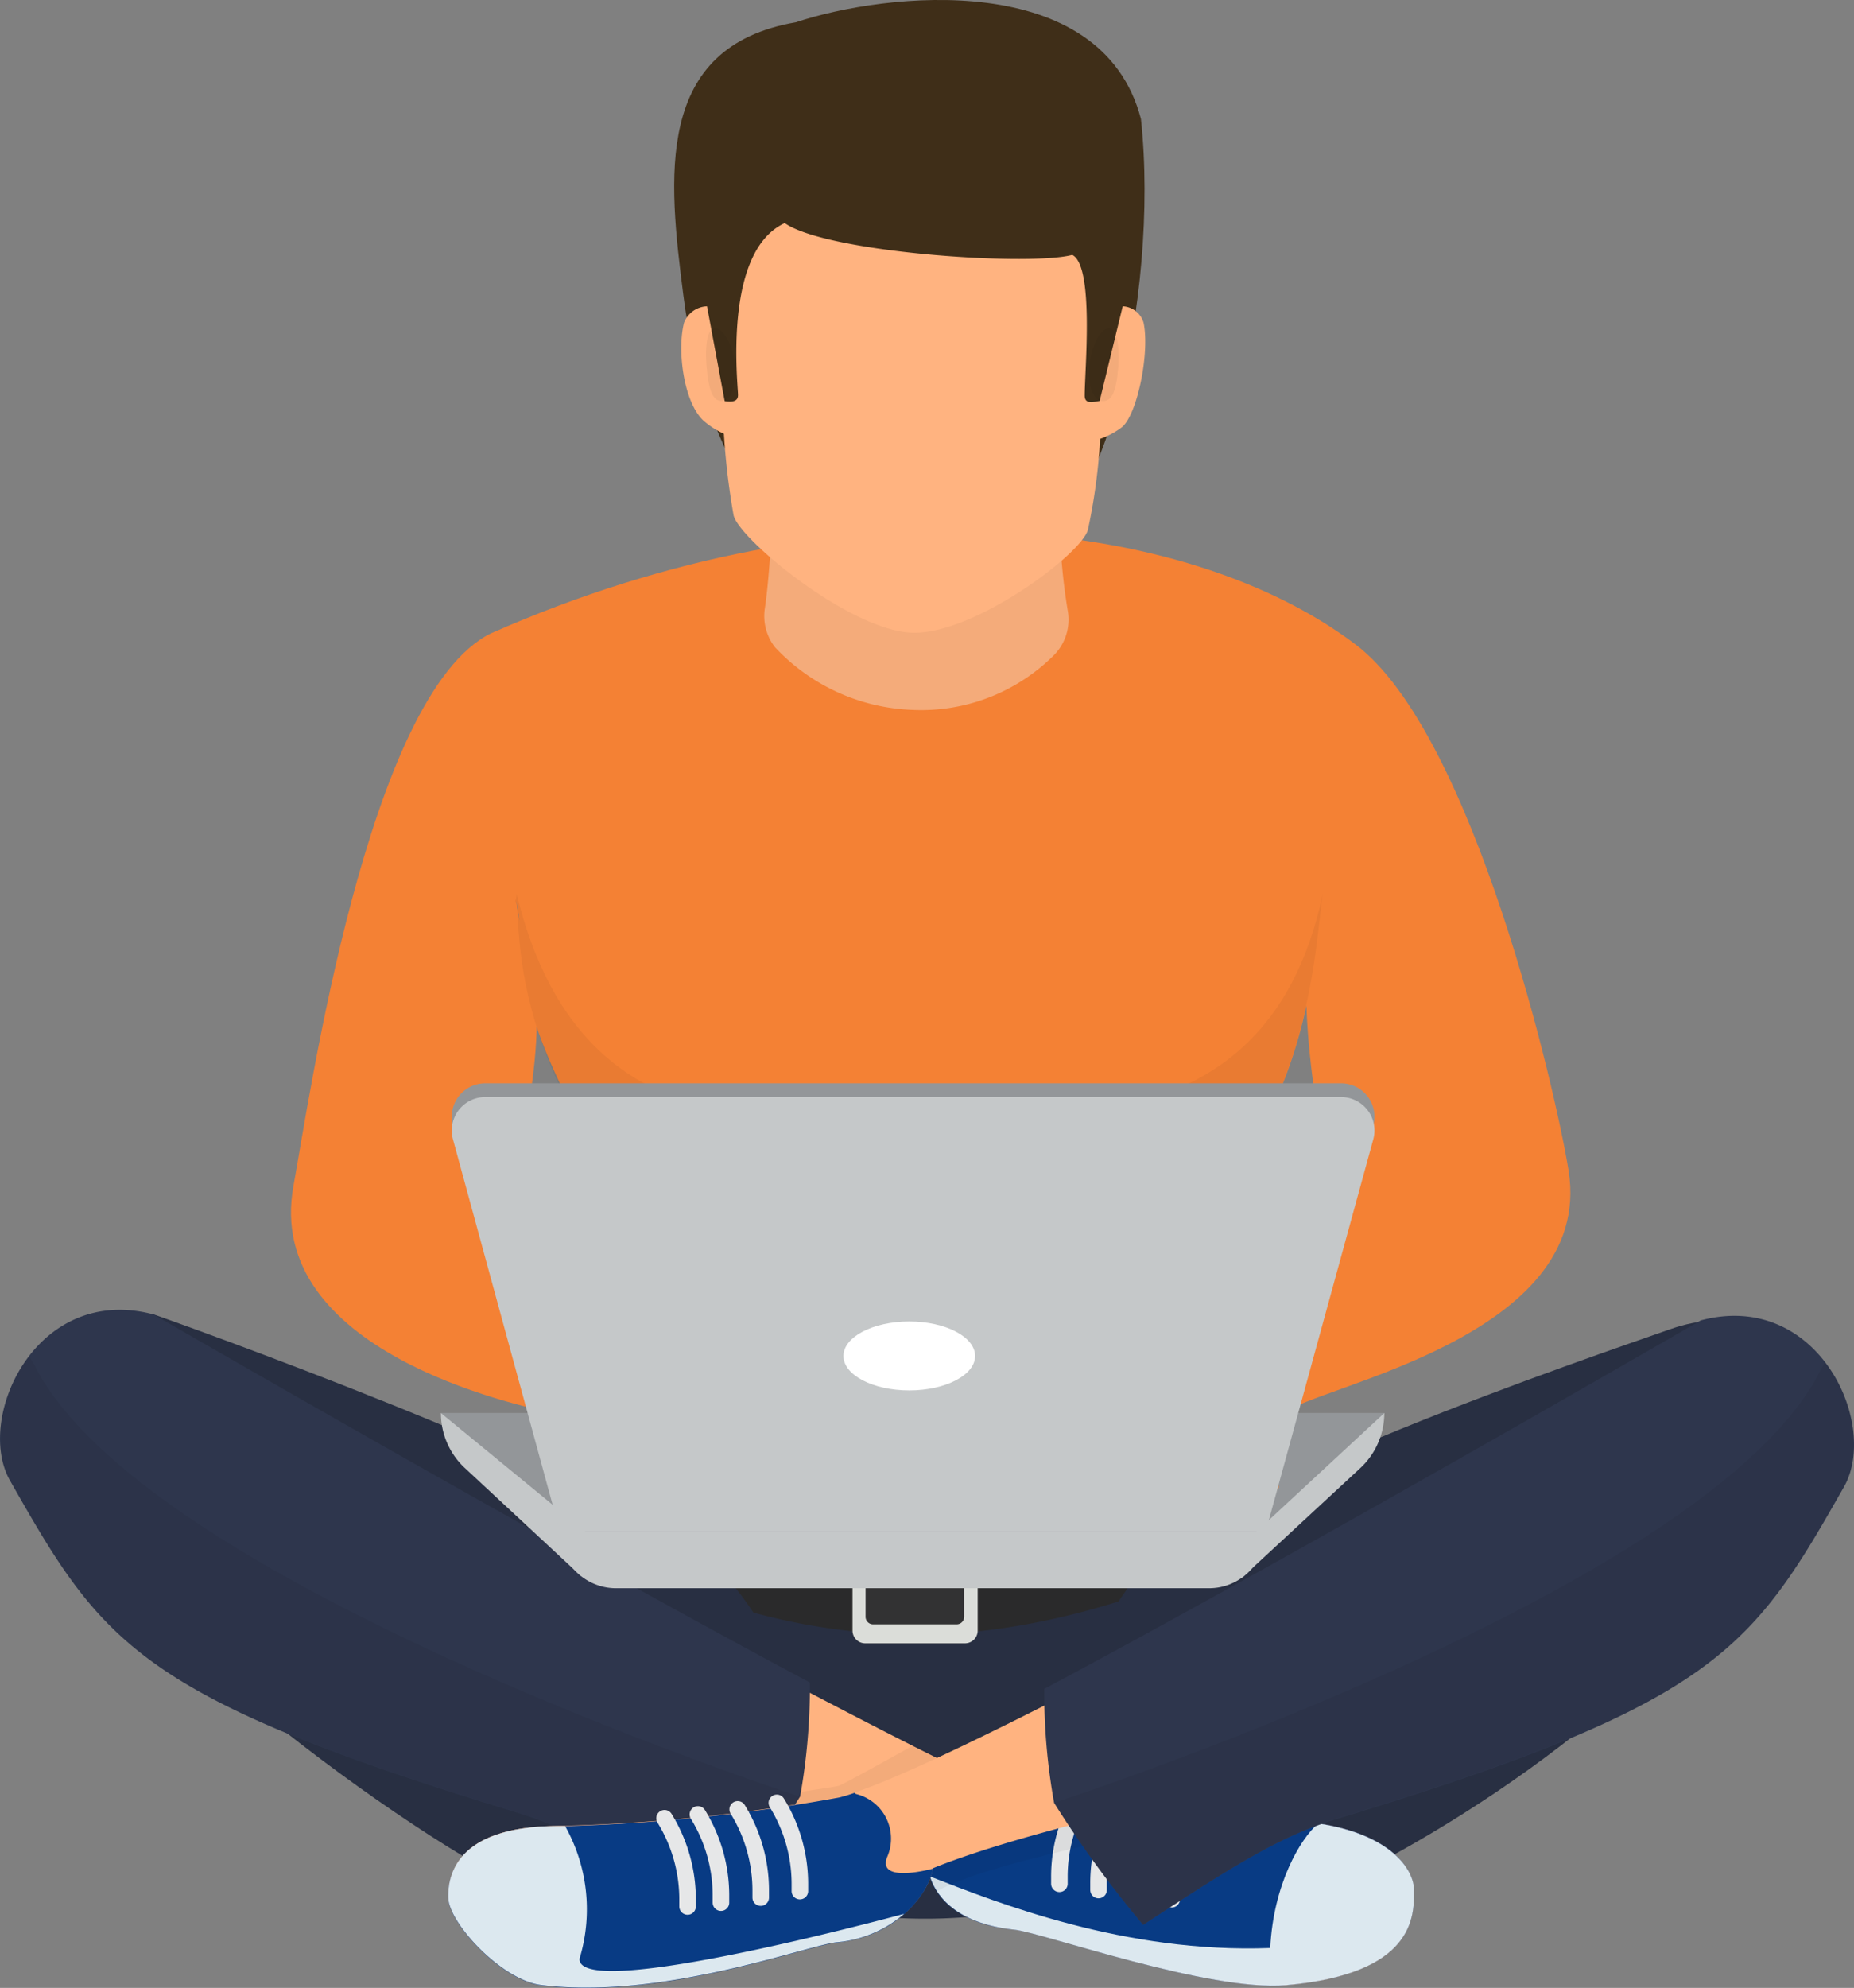 <svg id="Component_12_1" data-name="Component 12 – 1" xmlns="http://www.w3.org/2000/svg" width="108.607" height="116.422" viewBox="0 0 108.607 116.422">
  <rect x="0" y="0" width="108.607" height="116.422" fill="#808080" stroke="none"/>
  <path id="Path_407" data-name="Path 407" d="M1954.167,657.269a37.057,37.057,0,0,0,19.249,5.558c10.931,0,20.2-5.472,21.294-5.687a26.3,26.3,0,0,1,1.978,3.814.234.234,0,0,1-.029.243l-17.638,20.851a31.49,31.49,0,0,1-9.057.138l-17.681-21.213a.238.238,0,0,1,0-.272A35.392,35.392,0,0,1,1954.167,657.269Z" transform="translate(-1919.823 -570.08)" fill="#282f42"/>
  <path id="Path_408" data-name="Path 408" d="M1953.111,662.007a10.984,10.984,0,0,1,1.03-1.749,36.993,36.993,0,0,0,19.249,5.563c10.931,0,20.2-5.477,21.295-5.692a19.4,19.4,0,0,1,1.149,2.021l.8-.953a.234.234,0,0,0,.029-.243,26.287,26.287,0,0,0-1.978-3.814c-1.1.215-10.364,5.687-21.294,5.687a37.059,37.059,0,0,1-19.249-5.558,39.047,39.047,0,0,0-1.907,3.437.238.238,0,0,0,0,.272Z" transform="translate(-1919.797 -570.08)" fill="#2a2a2b"/>
  <path id="Path_409" data-name="Path 409" d="M2027.551,669.772c6.812-3.289,21.7-12.142,27.982-25.394.872-1.84-1.311-9.629-8.462-7.112-4.419,1.559-27.4,9.32-31.114,14.249-6,7.956-6.283,15.2-7.518,19.9C2011.815,672.852,2024.148,671.393,2027.551,669.772Z" transform="translate(-1949.232 -559.421)" fill="#282f42"/>
  <path id="Path_410" data-name="Path 410" d="M1917,669.383c-6.812-3.289-26.538-17.5-27.453-25.446-.234-2.026-2.212-8.237,6.269-7.966,4.424,1.554,29.136,10.554,33.307,15.1,5.244,5.72,6.936,15.564,7.518,19.9C1933.269,672.429,1920.408,671.023,1917,669.383Z" transform="translate(-1886.827 -558.998)" fill="#282f42"/>
  <path id="Path_411" data-name="Path 411" d="M1961.473,666.771a124.865,124.865,0,0,1-16.241-1.645c-7.742-3.156-50.14-26.633-50.14-26.633-6.86-1.816-8.714,4.181-6.636,7.837,5.406,9.534,10.487,14.973,29.675,17.514,5.721.753,16.5,3.976,22.362,6.159.4,1.34,1.773,2.86,4.976,3.161,1.7.172,11.389,3.642,15.893,3.246,7.494-.667,7.494-4,7.494-5.5S1967.06,667.018,1961.473,666.771Z" transform="translate(-1886.023 -560.147)" fill="#ffb380"/>
  <path id="Path_412" data-name="Path 412" d="M2018.255,696.087a124.852,124.852,0,0,1-16.241-1.645c-.186-.071-.391-.162-.61-.262l-5.244,4.738,1.092.4c.4,1.34,1.773,2.86,4.977,3.16,1.7.172,11.388,3.642,15.893,3.246,7.517-.667,7.517-4,7.517-5.5S2023.842,696.335,2018.255,696.087Z" transform="translate(-1942.806 -589.464)" fill="#083b84"/>
  <path id="Path_413" data-name="Path 413" d="M2019.381,708.007c7.494-.667,7.494-4,7.494-5.5.029-1.316-1.43-3.337-5.611-3.971-1.058.887-2.636,3.6-2.813,7.293-8.485.329-15.989-2.65-19.931-4.19.41,1.33,1.792,2.8,4.958,3.118C2005.189,704.956,2014.876,708.4,2019.381,708.007Z" transform="translate(-1944.041 -591.745)" fill="#dce8ef"/>
  <path id="Path_414" data-name="Path 414" d="M2015.774,695.11h0a8.983,8.983,0,0,0-1.354,4.8v.362" transform="translate(-1952.361 -589.95)" fill="none" stroke="#e6e7e8" stroke-linecap="round" stroke-miterlimit="10" stroke-width="0.97"/>
  <path id="Path_415" data-name="Path 415" d="M2020.579,695.87h0a9.058,9.058,0,0,0-1.349,4.805v.362" transform="translate(-1954.878 -590.348)" fill="none" stroke="#e6e7e8" stroke-linecap="round" stroke-miterlimit="10" stroke-width="0.97"/>
  <path id="Path_417" data-name="Path 417" d="M2029.569,697h0a9.059,9.059,0,0,0-1.349,4.805v.362" transform="translate(-1959.583 -590.939)" fill="none" stroke="#e6e7e8" stroke-linecap="round" stroke-miterlimit="10" stroke-width="0.97"/>
  <path id="Path_418" data-name="Path 418" d="M1989.319,691.684c-1.182-.477-3.17-1.464-5.677-2.774h0c-1.787.987-3.885,2.164-4.4,2.384-.591.133-4.643.663-7.341,1.258,4.6,1.249,9.41,2.774,12.68,3.995a3.419,3.419,0,0,0,.429.91c3.413-1.854,11.917-3.108,15.254-4.467A98.583,98.583,0,0,1,1989.319,691.684Z" transform="translate(-1930.11 -586.706)" opacity="0.05"/>
  <path id="Path_419" data-name="Path 419" d="M1893.229,635.7s23.234,13.457,38.451,21.557a36.69,36.69,0,0,1-.572,6.674,61.378,61.378,0,0,1-5.244,7.151c-5.472-3.59-8.061-5.215-11.393-6.226-22.252-6.764-24.255-9.934-29.66-19.445C1882.755,641.752,1886.369,633.877,1893.229,635.7Z" transform="translate(-1884.236 -558.721)" fill="#2e364d"/>
  <path id="Path_420" data-name="Path 420" d="M1884.643,647.879c-.033-.086-.072-.172-.1-.262l-.043-.157-.071-.253a.317.317,0,0,0-.033-.172.8.8,0,0,1-.043-.257.636.636,0,0,0-.024-.181.963.963,0,0,1,0-.262v-.644q-.007-.141,0-.281v-.186a1.96,1.96,0,0,1,.038-.291,1.18,1.18,0,0,1,.029-.181,1.664,1.664,0,0,1,.052-.3c.019-.1.029-.114.038-.172s.052-.21.081-.315a1.619,1.619,0,0,1,.048-.162c.019-.052.067-.215.1-.324s.038-.1.052-.148.086-.224.134-.334.033-.091.052-.134l.157-.343.057-.119c.062-.119.129-.238.2-.358l.052-.091c.072-.129.153-.253.234-.377l.038-.057c.1-.143.2-.286.3-.419h0c.143.243.286.477.429.767,6.2,11.641,38.036,22.805,44.734,25.046h0a59.465,59.465,0,0,1-5.244,7.122c-5.473-3.59-8.061-5.215-11.393-6.226-22.253-6.764-24.255-9.935-29.661-19.445-.067-.114-.129-.238-.186-.362C1884.677,647.965,1884.643,647.922,1884.643,647.879Z" transform="translate(-1884.279 -561.687)" opacity="0.05"/>
  <path id="Path_422" data-name="Path 422" d="M2012.607,639.85s-43.123,24.517-50.392,26.219a105.508,105.508,0,0,1-16.637,1.692c-5.587.067-6.292,2.7-6.259,4.19s3.122,4.82,5.42,5.115c7.093.906,15.631-2.331,17.333-2.5,3.542-.353,5.425-2.9,5.635-4.328,5.453-2.221,17.314-4.848,22.267-5.449,19.354-2.35,24.269-8.862,29.675-18.372C2021.727,642.777,2019.467,638.034,2012.607,639.85Z" transform="translate(-1913.06 -560.823)" fill="#ffb380"/>
  <path id="Path_423" data-name="Path 423" d="M2051.015,636.436s-23.234,13.476-38.455,21.58a36.528,36.528,0,0,0,.577,6.674,64.3,64.3,0,0,0,5.215,7.151c5.477-3.59,8.061-5.21,11.4-6.226,22.252-6.764,24.255-9.93,29.661-19.44C2061.488,642.495,2057.875,634.62,2051.015,636.436Z" transform="translate(-1951.388 -559.106)" fill="#2e364d"/>
  <path id="Path_424" data-name="Path 424" d="M2060.282,648.629l.1-.262.043-.157a1.328,1.328,0,0,1,.067-.253c.019-.086.024-.114.033-.172s.033-.172.048-.257a.768.768,0,0,0,0-.181,2.42,2.42,0,0,0,.029-.262V646.9a2.52,2.52,0,0,0,0-.272v-.186a2.7,2.7,0,0,0,0-.281v-.186a.766.766,0,0,0-.038-.291l-.029-.181a.817.817,0,0,0-.057-.3.748.748,0,0,0-.038-.172c-.014-.057-.048-.21-.076-.315s-.029-.1-.048-.162-.067-.215-.1-.319a1.141,1.141,0,0,1-.048-.153l-.133-.334a.381.381,0,0,0-.053-.133c-.019-.043-.1-.229-.162-.343l-.052-.114c-.062-.124-.129-.243-.2-.357a1,1,0,0,0-.052-.1c-.072-.129-.153-.253-.234-.377l-.038-.057c-.1-.143-.2-.281-.3-.419h0c-.143.243-.286.477-.429.767-6.2,11.641-38.036,22.805-44.734,25.046h0a62.234,62.234,0,0,0,5.215,7.122c5.477-3.59,8.061-5.21,11.4-6.226,22.253-6.764,24.255-9.93,29.66-19.44.067-.119.129-.243.186-.367A.771.771,0,0,1,2060.282,648.629Z" transform="translate(-1952.026 -562.079)" opacity="0.05"/>
  <path id="Path_425" data-name="Path 425" d="M1992.636,668.85a36.171,36.171,0,0,1-3.666-.191V671.6a.744.744,0,0,0,.744.744h5.844a.744.744,0,0,0,.744-.744V668.65a34.228,34.228,0,0,1-3.666.2Z" transform="translate(-1939.044 -576.104)" fill="#323233"/>
  <path id="Path_426" data-name="Path 426" d="M1995.54,668.65v2.14a.443.443,0,0,1-.438.443h-4.9a.443.443,0,0,1-.438-.443V668.66H1989V671.6a.744.744,0,0,0,.744.744h5.844a.744.744,0,0,0,.744-.744V668.65Z" transform="translate(-1939.059 -576.104)" fill="#dbddd9"/>
  <path id="Path_427" data-name="Path 427" d="M1974.832,506.483c-2.269-1.054-6.03-5.425-7.212-14.678-.872-6.822-1.75-14.558,6.588-15.989,5.244-1.75,17.905-3.161,20.217,5.663,1.116,10.354-2.312,25.48-7.446,24.955-.186,3.28-5.721,2.426-7.151,2.8C1976.272,510.178,1974.832,506.483,1974.832,506.483Z" transform="translate(-1927.589 -474.511)" fill="#3f2e18"/>
  <path id="Path_428" data-name="Path 428" d="M1939.827,651.333l6.783,6.307,38.732.114,6.936-6.421a4.4,4.4,0,0,0,1.406-3.223H1938.42a4.39,4.39,0,0,0,1.406,3.223Z" transform="translate(-1912.591 -565.355)" fill="#c5c8c9"/>
  <path id="Path_429" data-name="Path 429" d="M1938.42,648.11l10.268,8.428h35.905l9.091-8.428Z" transform="translate(-1912.591 -565.355)" fill="#939699"/>
  <path id="Path_430" data-name="Path 430" d="M1994.838,577.233c-.725-4.538-5.539-25.6-12.494-30.838-9.849-7.46-29.784-9.863-50.645-.639-7.231,3.58-10.616,27.215-11.56,32.349-1.773,9.639,13.062,12.871,15.254,13.31,4.371.834,5.682-1.34,6.312-2.984,1.087-2.86-7.98-7.727-8.542-10.85,2.383-11.722.677-11.245.028-16.165.706,3.337-.4,4.738,2.917,11.441.648,1.3,1.907,18.653,1.23,22.987-.276,1.7,40.958,1.607,40.52-.129-1-4.2-.2-22.515.262-23.664,1.907-4.767,2.093-9.677,2.345-11.059-.448,2.808-2,3.222,0,15.021-2.383,2.25-8.318,10.435-7.322,13.314.572,1.664,2.5,4.171,5.024,2.083C1980.06,589.832,1996.378,587.005,1994.838,577.233Z" transform="translate(-1902.947 -508.66)" fill="#f48134"/>
  <path id="Path_431" data-name="Path 431" d="M1995.048,540.907a2.966,2.966,0,0,0,.9-2.593,34.949,34.949,0,0,1-.386-8.457c.477-3.289-16.8-1.387-16.8-1.387s-.1,6.407-.567,9.582a2.976,2.976,0,0,0,.586,2.312,11.6,11.6,0,0,0,8.042,3.671A11.006,11.006,0,0,0,1995.048,540.907Z" transform="translate(-1933.385 -502.461)" fill="#f4ab7a"/>
  <path id="Path_432" data-name="Path 432" d="M2020.081,512.14h0a1.339,1.339,0,0,1,1.22.953c.372,1.735-.348,5.315-1.244,6.111a4.585,4.585,0,0,1-1.907.863Z" transform="translate(-1954.313 -494.202)" fill="#ffb380"/>
  <path id="Path_433" data-name="Path 433" d="M2019.733,517.607c-.143,1.173-.424,1.559-.953,1.492s-.811-1.063-.663-2.236.677-2.074,1.187-2.007S2019.881,516.434,2019.733,517.607Z" transform="translate(-1954.275 -495.622)" opacity="0.05"/>
  <path id="Path_434" data-name="Path 434" d="M1969.465,512.14h0a1.506,1.506,0,0,0-1.344.953c-.415,1.592-.038,4.615,1.111,5.72a4.6,4.6,0,0,0,1.654.953Z" transform="translate(-1928.048 -494.202)" fill="#ffb380"/>
  <path id="Path_435" data-name="Path 435" d="M1971.077,517.521c.143,1.173.415,1.645.925,1.578s.806-1.063.663-2.236-.677-2.074-1.187-2.007S1970.93,516.353,1971.077,517.521Z" transform="translate(-1929.641 -495.622)" opacity="0.05"/>
  <path id="Path_436" data-name="Path 436" d="M1993.519,503.784c1.3.629.729,6.755.729,8.242,0,.586.643.315.953.305a33.986,33.986,0,0,1-.767,7.56c-.405,1.43-6.54,6.021-10.163,6.021s-10.24-5.449-10.588-6.869a41.825,41.825,0,0,1-.643-6.712c.477.072.9.091.9-.339,0-.644-.9-8.4,2.736-10.073C1979.128,503.65,1990.955,504.456,1993.519,503.784Z" transform="translate(-1930.707 -488.854)" fill="#ffb380"/>
  <path id="Path_437" data-name="Path 437" d="M1947.615,584.3a1.072,1.072,0,0,1-.1.477v-.033h0c.41.067-.4,4.767,2.918,11.441a41.162,41.162,0,0,1,.872,6.869c1.878-3.771,5.12-5.244,9.911-5.859C1958.408,596.747,1950.466,596.165,1947.615,584.3Z" transform="translate(-1917.352 -531.964)" opacity="0.05"/>
  <path id="Path_438" data-name="Path 438" d="M2027.186,595.359c1.907-4.767,2.093-9.677,2.345-11.059-2.345,11.059-10.1,12.447-15.731,13.09,2.126.381,10.321,2.283,12.661,12.919C2026.462,603.745,2026.89,596.075,2027.186,595.359Z" transform="translate(-1952.037 -531.964)" opacity="0.05"/>
  <path id="Path_439" data-name="Path 439" d="M1956.3,666h34.756a3.308,3.308,0,0,0,3.3-3.308H1953A3.308,3.308,0,0,0,1956.3,666Z" transform="translate(-1920.221 -572.985)" fill="#c5c8c9"/>
  <path id="Path_440" data-name="Path 440" d="M1987.431,633.056h-41.34l-6.269-22.977a1.959,1.959,0,0,1,1.907-2.479h50.1a1.959,1.959,0,0,1,1.907,2.479Z" transform="translate(-1913.288 -544.156)" fill="#939699"/>
  <path id="Path_441" data-name="Path 441" d="M1987.433,634.746h-41.34l-6.269-22.982a1.959,1.959,0,0,1,1.907-2.474h50.1a1.959,1.959,0,0,1,1.907,2.474Z" transform="translate(-1913.29 -545.041)" fill="#c5c8c9"/>
  <path id="Path_442" data-name="Path 442" d="M1995.6,638.881c0,1.115-1.726,2.016-3.856,2.016s-3.857-.9-3.857-2.016,1.726-2.021,3.857-2.021S1995.6,637.766,1995.6,638.881Z" transform="translate(-1938.478 -559.468)" fill="#fff"/>
  <path id="Path_443" data-name="Path 443" d="M1963.192,694.71a9.529,9.529,0,0,1-.977.3,105.507,105.507,0,0,1-16.637,1.692c-5.587.067-6.292,2.7-6.259,4.19s3.122,4.82,5.42,5.115c7.093.906,15.631-2.331,17.333-2.5,3.542-.353,5.425-2.9,5.635-4.328,0,0-3.37.93-2.655-.734a2.689,2.689,0,0,0-1.816-3.632C1963.121,694.777,1963.1,694.748,1963.192,694.71Z" transform="translate(-1913.06 -589.741)" fill="#083b84"/>
  <path id="Path_444" data-name="Path 444" d="M1947.008,706.62a9.957,9.957,0,0,0-.844-7.77h-.586c-5.587.067-6.292,2.7-6.259,4.19s3.122,4.82,5.42,5.115c7.093.906,15.631-2.331,17.333-2.5a6.955,6.955,0,0,0,3.952-1.664C1961.257,705.262,1946.927,708.861,1947.008,706.62Z" transform="translate(-1913.06 -591.907)" fill="#dce8ef"/>
  <path id="Path_445" data-name="Path 445" d="M1979.7,696h0a9.057,9.057,0,0,1,1.349,4.805v.362" transform="translate(-1934.192 -590.416)" fill="none" stroke="#e6e7e8" stroke-linecap="round" stroke-miterlimit="10" stroke-width="0.97"/>
  <path id="Path_446" data-name="Path 446" d="M1974.89,696.8h0a9.056,9.056,0,0,1,1.349,4.805v.362" transform="translate(-1931.676 -590.835)" fill="none" stroke="#e6e7e8" stroke-linecap="round" stroke-miterlimit="10" stroke-width="0.97"/>
  <path id="Path_447" data-name="Path 447" d="M1970,697.42h0a9.058,9.058,0,0,1,1.349,4.805v.362" transform="translate(-1929.116 -591.159)" fill="none" stroke="#e6e7e8" stroke-linecap="round" stroke-miterlimit="10" stroke-width="0.97"/>
  <path id="Path_448" data-name="Path 448" d="M1965.9,697.89h0a9.057,9.057,0,0,1,1.349,4.805v.362" transform="translate(-1926.971 -591.405)" fill="none" stroke="#e6e7e8" stroke-linecap="round" stroke-miterlimit="10" stroke-width="0.97"/>
</svg>
